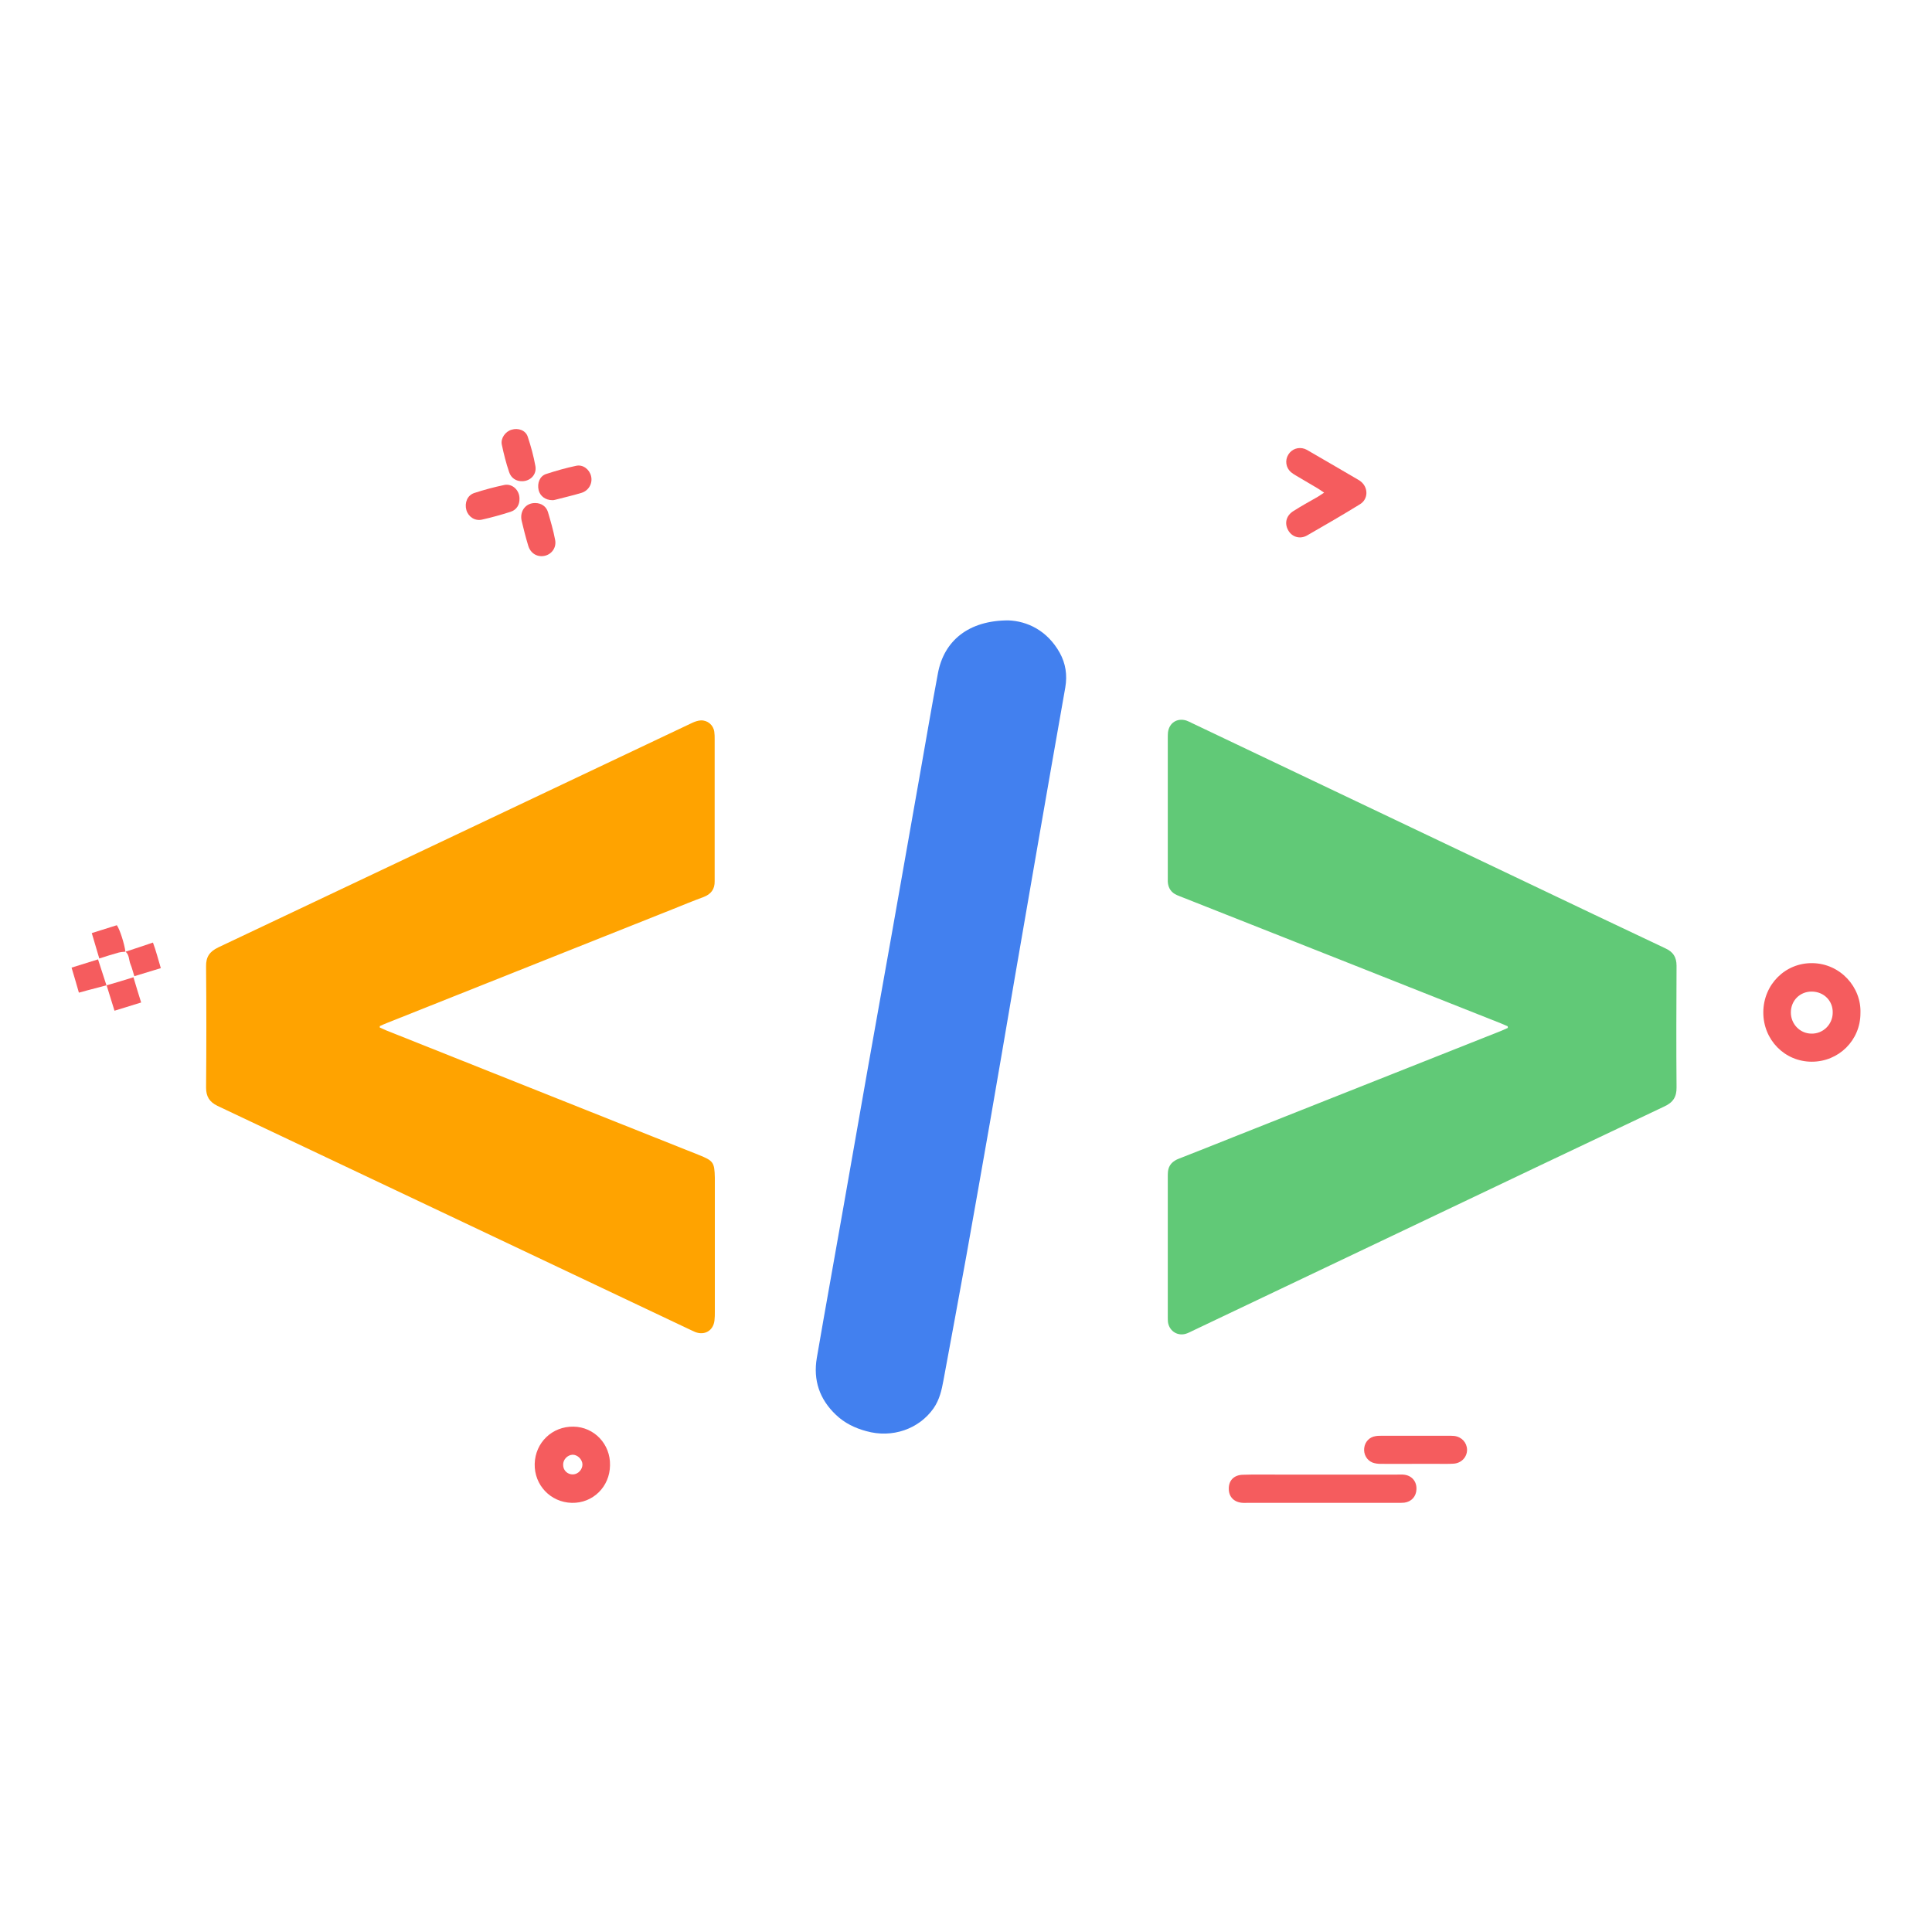 <svg xmlns="http://www.w3.org/2000/svg" xmlns:xlink="http://www.w3.org/1999/xlink" id="Layer_1" x="0px" y="0px" viewBox="0 0 1080 1080" style="enable-background:new 0 0 1080 1080;" xml:space="preserve"><style type="text/css">	.st0{fill:#61C977;}	.st1{fill:#FFA300;}	.st2{fill:#4280EF;}	.st3{fill:#F55C5E;}	.st4{fill:#5DC072;}	.st5{fill:#FEA200;}	.st6{fill:#427FEE;}	.st7{fill:#F45C5E;}</style><g>	<path class="st0" d="M937.2,539.9c0-4.9-1.9-7.8-6.3-9.8c-26.3-12.4-52.5-24.9-78.7-37.4c-62-29.5-124-59-185.9-88.5  c-1-0.5-2-1-3.1-1.4c-5.1-1.6-9.6,1.2-10.3,6.6c-0.1,1.1-0.1,2.2-0.1,3.4c0,25.8,0,51.7,0,77.5c0,0.9,0,1.7,0,2.6  c0.2,3.5,1.9,6.1,5.2,7.5c1.1,0.5,2.3,0.9,3.5,1.4c59.2,23.4,118.4,46.8,177.6,70.3c1.2,0.5,2.5,1.1,3.7,1.6c0,0.3,0.1,0.6,0.1,0.9  c-1.2,0.5-2.4,1.1-3.6,1.6c-49.8,19.8-99.7,39.5-149.5,59.3c-10.3,4.1-20.5,8.2-30.8,12.2c-3.4,1.3-5.7,3.5-6.1,7.2  c-0.1,1-0.1,2-0.1,3c0,26.1,0,52.2,0,78.2c0,1,0,2,0.1,3c0.8,5.3,5.9,8.2,10.8,6.2c0.8-0.3,1.6-0.7,2.4-1.1  c41.5-19.7,82.9-39.5,124.4-59.2c46.6-22.2,93.2-44.4,139.9-66.5c4.8-2.2,6.9-5.3,6.8-10.7C937,585.1,937.1,562.5,937.2,539.9z"></path>	<path class="st1" d="M390.6,645.6c-58.2-23.2-116.5-46.4-174.7-69.6c-1.2-0.5-2.4-1.1-3.6-1.6c0-0.3,0-0.5,0-0.8  c1.3-0.6,2.6-1.2,3.9-1.7c53.4-21.3,106.8-42.5,160.2-63.8c5.7-2.3,11.3-4.6,17-6.7c4.1-1.6,6.2-4.4,6.1-8.8c0-0.6,0-1.2,0-1.9  c0-25.8,0-51.7,0-77.5c0-1.4,0-2.7-0.2-4.1c-0.5-3.8-3.7-6.5-7.5-6.4c-1.7,0.1-3.4,0.7-4.9,1.4c-88.3,41.8-176.5,83.7-264.9,125.5  c-4.8,2.3-6.9,5.3-6.8,10.6c0.2,22.6,0.2,45.2,0,67.8c0,5,1.9,8,6.4,10.2c87.6,41.4,175.2,83,262.9,124.5c1.3,0.6,2.7,1.3,4.1,1.9  c5.3,2.1,10.2-0.8,10.8-6.5c0.2-1.6,0.2-3.2,0.2-4.8c0-25,0-49.9,0-74.9C399.4,649.7,398.8,648.9,390.6,645.6z"></path>	<path class="st2" d="M563.7,346.8c-22.2,0-36,11.3-39.4,29.6c-3.3,17.6-6.3,35.2-9.4,52.8c-5.6,31.5-11.1,63.1-16.7,94.6  c-4.3,24.3-8.7,48.6-13,72.9c-4.6,26.1-9.2,52.3-13.8,78.5c-4.9,28-10,55.9-14.8,83.9c-2.1,12.4,1.5,23.1,10.7,31.8  c4.8,4.6,10.6,7.4,16.9,9.1c14.5,4.1,29.5-1.1,37.7-12.8c3.3-4.8,4.5-10.1,5.5-15.6c4.3-23.2,8.6-46.4,12.8-69.6  c4.4-24.7,8.8-49.4,13.1-74.1c4.7-26.8,9.2-53.6,13.8-80.4c4.3-25.1,8.7-50.1,13-75.2c5.1-29.3,10.2-58.7,15.4-88  c1.2-7,0.2-13.4-3.1-19.4C585.4,352.4,574.2,347.2,563.7,346.8z"></path>	<path class="st3" d="M1013.1,538.4c-15.2-0.2-27.3,12-27.4,27.4c-0.1,15.4,11.9,27.7,27.1,27.7c15.1,0,27.2-12,27.2-27.1  C1040.6,551.9,1028.8,538.6,1013.1,538.4z M1012.5,577.8c-6.4-0.1-11.4-5.4-11.4-11.8c0-6.7,5.1-11.8,11.8-11.7  c6.7,0.1,11.8,5.2,11.6,11.9C1024.4,572.8,1019,578,1012.5,577.8z"></path>	<path class="st3" d="M320.6,797.5c-11.9-0.2-21.4,8.9-21.7,20.8c-0.3,11.9,8.9,21.5,20.7,21.8c11.8,0.3,21.3-9,21.4-21  C341.3,807.3,332.2,797.7,320.6,797.5z M320.3,824.2c-3,0.1-5.5-2.2-5.5-5.3c-0.1-2.9,2.3-5.5,5.2-5.7c2.7-0.1,5.5,2.5,5.6,5.4  C325.6,821.5,323.2,824.1,320.3,824.2z"></path>	<path class="st3" d="M723,285.7c-4,2.5-5.1,6.8-2.9,10.7c2.1,3.8,6.6,5.2,10.6,2.9c9.9-5.7,19.8-11.4,29.5-17.4  c4.8-2.9,4.8-9.5,0.3-12.9c-0.4-0.3-0.8-0.6-1.2-0.8c-9.3-5.4-18.6-10.9-28-16.3c-0.6-0.4-1.3-0.7-2-1c-3.5-1.2-7.2,0.1-9.1,3.2  c-2,3.2-1.4,7.3,1.4,9.8c0.8,0.7,1.8,1.3,2.8,1.9c4,2.4,8.1,4.8,12.2,7.2c1,0.6,2,1.3,3.6,2.4c-1.6,1.1-2.7,1.7-3.7,2.4  C731.9,280.4,727.4,282.9,723,285.7z"></path>	<g>		<path class="st3" d="M785.2,824.4c-1.3-0.2-2.7-0.1-4.1-0.1c-13.8,0-27.5,0-41.3,0c-8.9,0-17.9,0-26.8,0c-6.1,0-12.2-0.1-18.2,0.1   c-5,0.1-8,3.2-7.9,7.9c0,4.5,3,7.5,7.7,7.8c0.9,0.1,1.7,0,2.6,0c28.2,0,56.3,0,84.5,0c1.1,0,2.2,0,3.3-0.1c4-0.5,6.7-3.5,6.8-7.5   C792,828.2,789.3,825,785.2,824.4z"></path>		<path class="st3" d="M812.9,802.7c-1.1-0.1-2.2-0.1-3.3-0.1c-12.3,0-24.6,0-36.9,0c-1.2,0-2.5,0-3.7,0.2c-3.5,0.5-6,3.2-6.4,6.7   c-0.4,3.4,1.4,6.8,4.7,8.1c1.4,0.5,2.9,0.7,4.4,0.7c6.6,0.1,13.2,0,19.7,0c4,0,7.9,0,11.9,0c3.1,0,6.2,0.1,9.3-0.1   c4.3-0.3,7.5-3.6,7.5-7.8C820,806.4,817.1,803.2,812.9,802.7z"></path>	</g>	<g>		<path class="st3" d="M281.9,271.1c-5.7,1.2-11.3,2.7-16.8,4.5c-3.9,1.3-5.5,5.5-4.4,9.5c1.1,3.8,4.7,6.2,8.6,5.4   c5.4-1.2,10.8-2.7,16.1-4.4c3.4-1.1,5.1-3.9,5-7.4C290.4,274,286.4,270.2,281.9,271.1z"></path>		<path class="st3" d="M330.4,266.1c-0.9-3.7-4.5-6.6-8.4-5.7c-5.7,1.2-11.3,2.8-16.8,4.6c-3.5,1.2-5,5.1-4.1,9   c0.8,3.3,3.8,5.6,7.7,5.6c0.3,0,0.9,0,1.5-0.2c4.9-1.3,9.9-2.4,14.8-3.9C329.2,274.2,331.4,270.1,330.4,266.1z"></path>		<path class="st3" d="M306.3,286.2c-1-3.2-3.8-5-7.1-5c-5.2-0.1-8.8,4.4-7.6,9.9c1.1,4.7,2.3,9.4,3.7,14c1.3,4.3,5.1,6.5,9.2,5.6   c4-0.9,6.7-4.7,5.8-9C309.3,296.4,307.8,291.3,306.3,286.2z"></path>		<path class="st3" d="M284.6,263.9c1.1,3.4,4,5.2,7.4,5.1c4.5-0.1,8.1-3.7,7.3-8.4c-1-5.6-2.5-11.1-4.3-16.5c-1.2-3.6-5.3-5-9-3.9   c-3.5,1-6.2,4.8-5.5,8.3C281.6,253.7,282.9,258.9,284.6,263.9z"></path>	</g>	<g>		<path class="st3" d="M59.6,550.8c1.5,4.7,2.9,9.3,4.4,14.2c5.1-1.6,9.8-3,14.9-4.6c-1.5-4.8-2.9-9.3-4.3-14.1   C69.5,547.9,64.5,549.4,59.6,550.8z"></path>		<path class="st3" d="M59.6,550.8c0,0-0.1,0-0.1,0c0,0,0,0,0,0.1C59.5,550.9,59.6,550.8,59.6,550.8c0,0-0.1,0.1-0.1,0.1   C59.6,550.9,59.6,550.8,59.6,550.8C59.6,550.8,59.6,550.8,59.6,550.8L59.6,550.8z"></path>		<path class="st3" d="M70.1,532C70.1,532,70.1,532,70.1,532C70.1,532,70.1,532,70.1,532L70.1,532z"></path>		<path class="st3" d="M66.3,532.5c1.2-0.3,2.5-0.4,3.8-0.5c-0.5-4.2-3.1-12.5-4.8-14.8c-4.5,1.4-9.2,2.9-14,4.4   c1.5,5,2.8,9.4,4.2,14.2C59.2,534.6,62.7,533.5,66.3,532.5z"></path>		<path class="st3" d="M70.1,532C70.1,532,70.1,532.1,70.1,532C70.1,532.1,70.1,532,70.1,532C70.1,532,70.1,532,70.1,532z"></path>		<path class="st3" d="M72.9,538.9c0.9,2.1,1.4,4.4,2.2,6.8c5.2-1.6,9.8-3,14.8-4.5c-1.5-4.9-2.6-9.5-4.4-14.3   c-5.4,1.8-10.3,3.5-15.3,5.1C72.3,533.8,72,536.6,72.9,538.9z"></path>		<path class="st3" d="M40,540.9c1.5,5,2.8,9.4,4.1,14c1.8-0.5,3.1-0.8,4.4-1.2c3.7-1,7.3-1.9,11-2.9c-1.5-4.6-3-9.3-4.7-14.5   C49.7,537.9,45,539.3,40,540.9z"></path>	</g></g></svg>